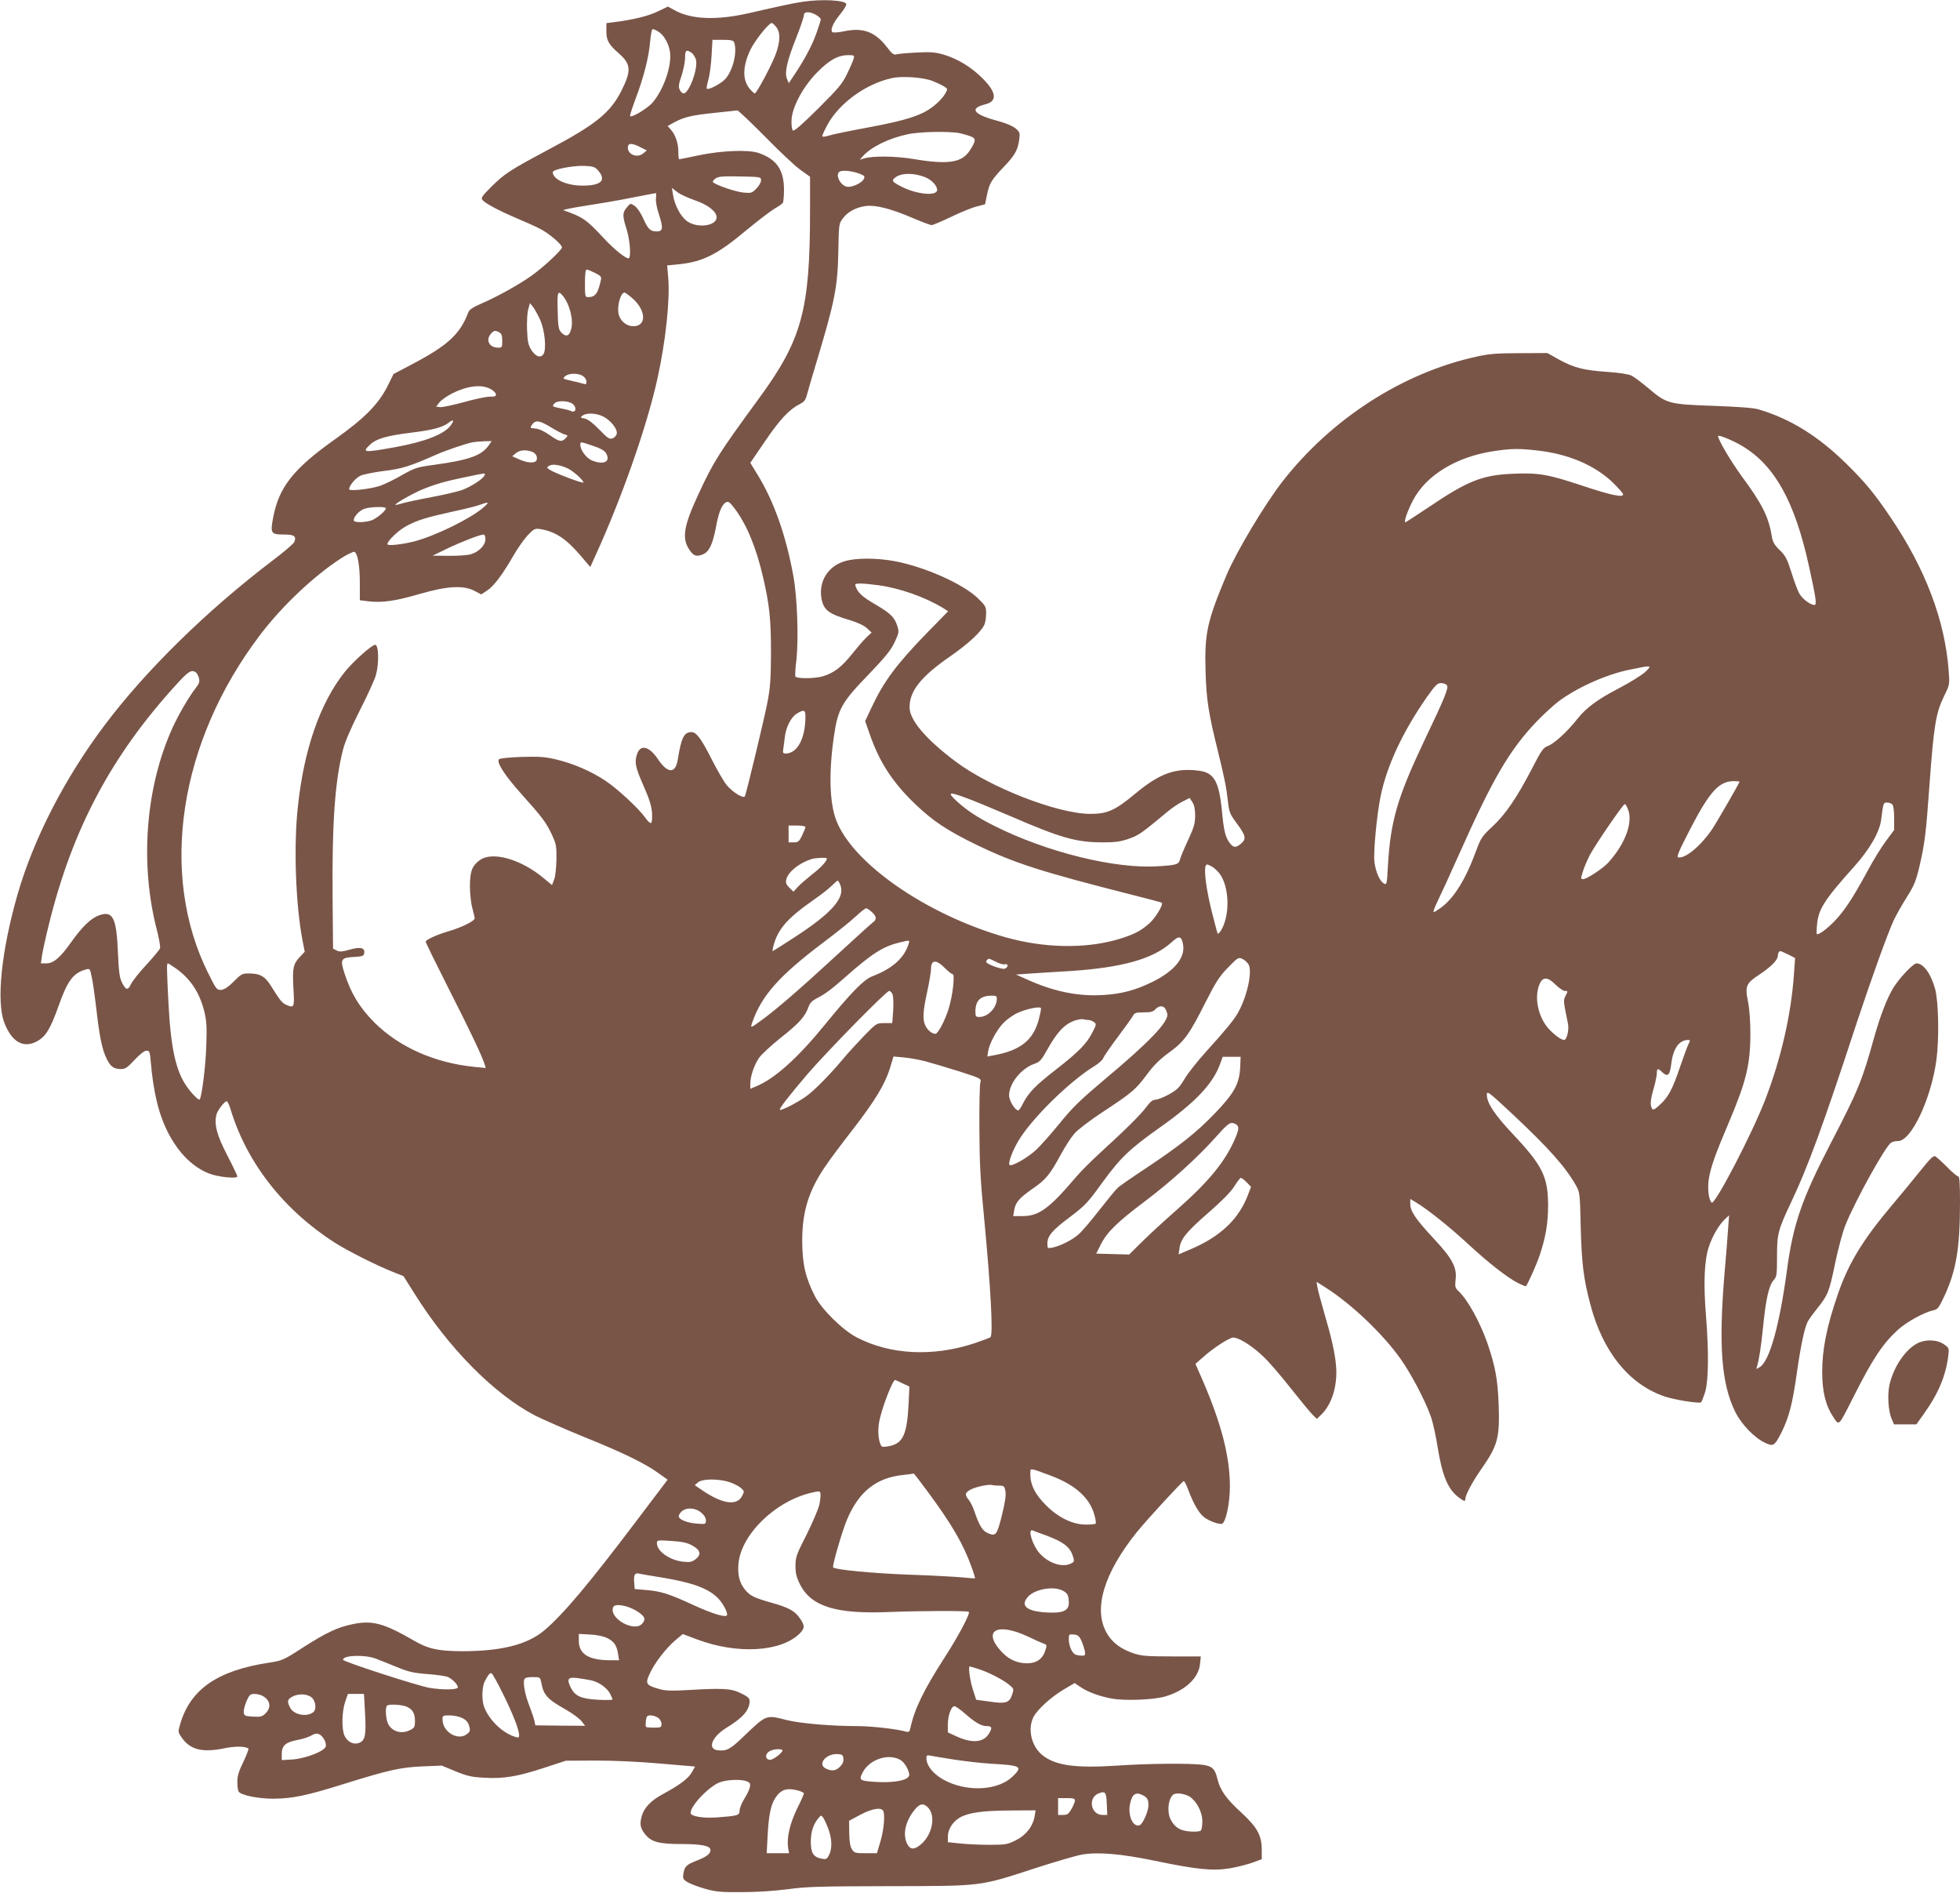<?xml version="1.0" standalone="no"?>
<!DOCTYPE svg PUBLIC "-//W3C//DTD SVG 20010904//EN"
 "http://www.w3.org/TR/2001/REC-SVG-20010904/DTD/svg10.dtd">
<svg version="1.0" xmlns="http://www.w3.org/2000/svg"
 width="1280pt" height="1236pt" viewBox="0 0 1280 1236"
 preserveAspectRatio="xMidYMid meet">
<g transform="translate(0,1236) scale(0.1,-0.1)"
fill="#795548" stroke="none">
<path d="M5245 12349 c-61 -9 -156 -29 -350 -74 -215 -49 -380 -43 -491 19
l-42 23 -67 -32 c-62 -30 -160 -54 -287 -70 l-48 -6 0 -52 c0 -61 15 -88 82
-146 79 -70 82 -112 17 -242 -72 -144 -168 -222 -474 -384 -258 -138 -288
-157 -379 -247 -57 -57 -66 -71 -56 -83 19 -23 105 -69 222 -119 59 -25 129
-56 155 -70 56 -28 143 -102 143 -121 0 -17 -121 -130 -200 -186 -82 -58 -222
-136 -324 -180 -58 -25 -81 -40 -88 -59 -53 -142 -134 -216 -372 -341 l-116
-61 -35 -71 c-61 -124 -151 -216 -350 -357 -269 -191 -364 -311 -401 -509 -20
-104 -15 -111 71 -111 67 0 82 -11 67 -49 -4 -10 -68 -65 -142 -121 -428 -325
-828 -717 -1097 -1075 -261 -347 -464 -742 -569 -1107 -105 -367 -139 -696
-86 -835 49 -128 127 -171 217 -120 55 31 85 82 138 230 58 164 95 213 174
236 30 9 30 8 41 -43 7 -28 21 -127 32 -221 21 -183 38 -263 70 -325 23 -45
45 -60 91 -60 27 0 42 10 88 60 36 38 64 60 78 60 19 0 22 -7 27 -67 18 -210
53 -351 116 -473 69 -131 159 -220 265 -262 58 -23 185 -36 185 -19 0 6 -30
69 -67 140 -67 130 -86 200 -69 265 7 27 52 86 67 86 4 0 15 -21 23 -47 105
-352 347 -662 683 -877 85 -54 278 -151 378 -190 l70 -28 70 -111 c223 -358
523 -661 791 -800 50 -25 191 -87 313 -137 256 -103 400 -173 489 -237 l62
-44 -202 -267 c-312 -413 -477 -609 -601 -715 -112 -95 -280 -138 -542 -138
-154 1 -219 15 -313 70 -196 113 -270 133 -397 107 -102 -21 -174 -55 -333
-157 -122 -79 -131 -82 -216 -95 -336 -51 -513 -174 -579 -400 -15 -51 -15
-53 9 -88 56 -81 136 -101 284 -70 66 13 128 13 152 -2 4 -3 -11 -41 -32 -86
-31 -63 -40 -94 -40 -132 0 -28 4 -56 8 -63 15 -24 125 -47 227 -47 125 1 213
19 457 95 297 93 375 110 518 116 l125 5 90 -37 c75 -31 106 -38 187 -42 127
-8 219 8 393 65 l140 46 200 1 c119 0 290 -8 422 -20 l222 -19 -21 -38 c-23
-40 -77 -81 -189 -142 -79 -42 -124 -90 -139 -147 -14 -52 -8 -80 30 -123 39
-44 89 -56 232 -56 130 0 188 -12 188 -39 0 -25 -25 -44 -92 -70 -67 -27 -77
-37 -85 -85 -5 -31 -2 -37 27 -55 18 -11 69 -30 114 -43 70 -20 103 -23 241
-22 99 0 214 8 300 19 122 17 208 19 665 20 614 1 582 -3 959 120 124 40 257
79 296 86 106 18 253 6 475 -40 279 -58 382 -68 495 -49 50 9 116 26 148 38
l57 21 0 62 c0 94 -30 147 -134 243 -99 90 -138 146 -156 221 -15 65 -35 83
-101 91 -89 10 -352 8 -554 -6 -279 -18 -408 1 -493 73 -68 59 -91 168 -53
244 26 50 115 131 201 182 l68 40 37 -25 c49 -34 129 -63 210 -77 86 -15 274
-7 346 15 131 39 218 121 226 213 l5 48 -188 0 c-160 0 -198 3 -248 19 -85 28
-144 72 -179 135 -89 157 -17 392 200 661 67 82 295 330 304 330 4 0 17 -25
28 -55 34 -90 68 -151 101 -178 28 -24 86 -47 117 -47 26 0 55 129 55 245 0
195 -56 411 -179 695 l-46 105 49 43 c58 53 159 120 191 128 31 8 121 -45 200
-120 36 -33 118 -128 183 -211 65 -82 130 -161 144 -174 l26 -25 29 28 c70 67
108 194 96 321 -7 83 -31 187 -79 350 -19 66 -38 137 -42 158 l-6 38 58 -37
c169 -107 376 -304 491 -467 70 -99 158 -267 196 -372 14 -38 34 -129 45 -200
30 -188 67 -277 136 -330 38 -29 46 -31 46 -10 0 24 47 112 105 195 107 153
120 203 112 422 -6 160 -21 245 -73 397 -48 138 -129 285 -188 340 -23 22 -25
29 -20 77 10 78 -23 139 -141 265 -117 125 -155 181 -155 227 l0 34 38 -23
c74 -44 219 -160 337 -269 134 -124 255 -219 328 -257 27 -13 50 -23 52 -21
13 15 70 142 90 202 40 120 55 209 55 329 -1 184 -37 257 -227 459 -124 132
-173 206 -173 261 0 27 12 18 163 -123 242 -227 350 -348 419 -470 25 -44 26
-52 31 -270 6 -234 18 -337 62 -503 81 -313 255 -528 490 -606 64 -21 220 -46
234 -37 4 3 16 34 27 68 22 78 24 258 5 500 -17 207 -11 360 19 448 24 72 66
143 106 181 l26 24 -7 -95 c-3 -52 -13 -170 -21 -262 -42 -493 -23 -740 68
-926 39 -79 123 -168 191 -200 58 -29 65 -25 112 67 48 97 71 185 99 383 26
183 50 295 71 338 7 14 36 54 65 90 68 85 76 105 116 299 19 90 48 198 65 240
63 159 265 523 300 541 10 6 30 10 45 10 86 0 216 277 250 530 19 144 14 382
-9 465 -28 99 -76 165 -121 165 -22 0 -111 -95 -151 -159 -43 -71 -86 -184
-126 -326 -79 -283 -103 -343 -286 -695 -186 -359 -243 -523 -283 -823 -49
-362 -113 -590 -176 -632 -25 -16 -26 -16 -20 2 14 48 26 121 41 268 18 180
38 264 69 298 19 21 21 34 21 152 0 150 7 175 92 355 110 231 209 502 428
1170 94 284 205 593 244 675 16 33 53 99 84 148 47 74 59 104 81 195 36 154
44 221 66 528 29 398 42 478 96 589 37 75 37 76 30 167 -25 328 -151 662 -378
998 -105 156 -169 233 -288 350 -185 182 -366 295 -575 357 -34 10 -127 17
-290 23 -295 10 -310 14 -425 111 -46 39 -98 78 -114 86 -19 10 -78 19 -161
25 -155 11 -214 26 -315 81 l-75 42 -180 -1 c-146 0 -199 -4 -280 -22 -483
-105 -948 -404 -1269 -815 -117 -151 -298 -453 -364 -607 -129 -306 -146 -384
-139 -630 5 -186 18 -272 82 -530 43 -177 54 -230 64 -322 8 -70 13 -83 55
-140 62 -83 67 -105 32 -135 -35 -30 -50 -29 -75 3 -28 36 -39 80 -51 209 -19
194 -52 251 -151 263 -152 20 -257 -18 -415 -150 -131 -109 -182 -132 -294
-132 -214 1 -654 172 -881 343 -194 146 -299 270 -299 353 0 106 73 199 263
331 126 87 209 166 227 212 6 15 10 47 10 72 0 41 -4 49 -54 97 -95 93 -346
205 -543 242 -118 22 -253 22 -326 0 -108 -32 -170 -129 -153 -239 13 -80 46
-105 189 -147 49 -15 90 -34 109 -52 l30 -28 -34 -32 c-19 -18 -60 -66 -92
-106 -69 -87 -121 -127 -194 -148 -52 -15 -163 -16 -177 -2 -4 3 -1 53 6 110
15 134 6 408 -20 548 -48 266 -130 495 -237 666 l-44 72 96 141 c97 142 157
207 226 242 30 15 39 27 48 62 6 23 35 123 65 222 118 393 136 484 140 723 3
169 4 173 30 207 32 43 87 72 151 80 63 8 164 -18 306 -79 59 -25 114 -46 122
-46 7 0 65 24 127 54 63 30 138 61 168 68 l54 14 13 63 c16 75 28 96 109 181
73 76 91 109 101 177 6 46 4 51 -24 75 -18 15 -65 35 -114 48 -162 43 -191 82
-83 109 81 20 73 80 -23 174 -71 70 -157 122 -245 149 -58 17 -86 20 -180 15
-62 -3 -121 -8 -133 -12 -17 -5 -29 4 -63 49 -76 98 -155 128 -277 102 -38 -8
-73 -10 -78 -6 -15 15 3 58 50 116 25 30 43 61 41 68 -10 25 -157 33 -282 15z
m84 -86 c17 -10 31 -23 31 -30 0 -7 -14 -49 -30 -95 -29 -79 -77 -169 -146
-272 l-33 -49 -12 29 c-16 41 0 114 61 268 28 70 50 136 50 147 0 25 37 25 79
2z m-260 -79 c29 -36 27 -97 -4 -180 -28 -74 -124 -254 -136 -254 -4 0 -19 14
-33 30 -48 58 -47 145 4 254 29 61 121 176 140 176 5 0 18 -12 29 -26z m-769
-31 c34 -20 66 -74 75 -129 14 -88 -37 -241 -110 -330 -32 -39 -138 -104 -150
-92 -3 3 14 54 36 114 53 139 87 274 95 375 4 43 11 79 16 79 6 0 23 -7 38
-17z m494 -69 c22 -58 -5 -177 -54 -236 -26 -32 -113 -78 -124 -67 -3 2 2 29
10 59 9 30 18 101 21 158 l6 102 67 0 c53 0 69 -4 74 -16z m-277 -69 c12 -9
25 -31 29 -49 11 -62 -47 -216 -82 -216 -8 0 -19 11 -25 24 -9 19 -7 38 12 92
12 38 23 90 23 117 0 50 8 56 43 32z m1058 -37 c-3 -13 -22 -57 -42 -98 -31
-66 -55 -94 -190 -229 -108 -107 -158 -150 -165 -143 -6 6 -10 34 -9 63 1 84
72 218 164 313 81 83 138 115 205 116 40 0 43 -2 37 -22z m513 -146 c29 -11
64 -28 78 -37 24 -16 24 -16 7 -46 -25 -43 -83 -94 -140 -123 -73 -36 -168
-62 -378 -101 -104 -19 -211 -41 -237 -49 -32 -10 -48 -11 -48 -4 0 5 14 37
32 70 76 143 252 271 423 308 65 15 204 5 263 -18z m-1090 -366 c94 -96 198
-194 232 -217 l60 -43 0 -225 c0 -648 -53 -840 -337 -1227 -256 -350 -293
-407 -390 -617 -99 -212 -112 -292 -60 -368 26 -39 47 -46 88 -28 40 16 63 65
84 174 18 100 39 151 66 165 15 9 25 2 58 -42 79 -106 140 -254 185 -450 41
-176 51 -272 51 -488 -1 -170 -4 -225 -23 -325 -19 -99 -131 -567 -147 -613
-7 -20 -81 25 -120 73 -18 22 -60 95 -95 163 -71 141 -102 182 -135 182 -48 0
-66 -37 -89 -181 -15 -92 -66 -90 -129 4 -56 84 -114 99 -136 35 -19 -54 -12
-86 40 -205 38 -85 53 -132 57 -178 2 -36 0 -65 -6 -68 -5 -4 -22 11 -37 33
-42 60 -181 189 -262 243 -94 62 -207 111 -319 138 -75 18 -111 20 -227 17
-80 -3 -142 -9 -148 -15 -19 -19 36 -104 145 -226 139 -155 161 -185 199 -264
29 -63 32 -75 31 -163 -1 -54 -7 -111 -15 -132 l-14 -37 -54 45 c-151 126
-338 178 -419 117 -50 -37 -63 -73 -63 -170 0 -48 7 -113 16 -143 8 -30 15
-60 15 -66 0 -17 -86 -60 -170 -84 -83 -25 -150 -56 -150 -69 0 -5 68 -144
151 -308 142 -279 216 -436 234 -492 l7 -24 -73 7 c-260 26 -492 129 -654 290
-98 99 -152 188 -196 323 -29 90 -22 101 64 105 52 3 62 6 65 22 8 38 -23 46
-93 26 -50 -14 -67 -16 -86 -6 l-24 12 -3 334 c-4 484 15 758 68 965 13 52 52
142 109 255 49 96 96 199 105 229 22 76 20 201 -4 201 -22 0 -146 -111 -199
-178 -161 -202 -267 -507 -306 -882 -28 -255 -14 -636 30 -867 l15 -77 -29
-31 c-46 -47 -52 -74 -45 -206 8 -130 6 -133 -50 -108 -24 11 -38 28 -99 126
-37 58 -67 75 -132 77 -53 1 -56 0 -108 -52 -37 -37 -62 -53 -83 -55 -28 -2
-32 4 -84 108 -323 647 -192 1509 336 2206 144 191 354 389 532 504 40 26 79
44 86 42 22 -9 36 -90 36 -206 l0 -110 56 -7 c88 -11 178 2 335 48 179 52 286
58 358 20 l44 -23 39 26 c44 29 101 105 172 229 27 47 69 106 93 132 42 43 46
45 85 39 96 -17 166 -63 258 -171 l65 -76 33 73 c174 381 337 846 406 1159 53
241 82 510 70 655 l-7 82 72 7 c160 16 254 63 443 221 76 63 159 126 185 142
27 15 51 32 55 38 4 5 8 44 8 85 0 131 -48 200 -165 241 -67 23 -240 16 -387
-14 -70 -15 -130 -27 -133 -27 -3 0 -5 23 -5 50 0 56 -20 113 -51 146 l-19 21
47 26 c64 34 113 45 268 61 72 8 135 14 141 15 5 0 87 -77 182 -173z m1272 24
c25 -6 57 -15 73 -22 32 -12 30 -30 -10 -91 -51 -79 -140 -93 -363 -56 -125
21 -271 22 -330 4 l-25 -8 20 23 c53 60 169 117 291 143 80 18 278 21 344 7z
m-2088 -91 l42 -21 -24 -20 c-38 -31 -100 -8 -100 38 0 31 26 32 82 3z m-276
-152 c55 -64 21 -98 -97 -99 -106 -1 -199 40 -199 88 0 18 128 43 204 41 61
-3 71 -6 92 -30z m1712 -23 c29 -12 32 -16 22 -35 -12 -22 -66 -49 -100 -49
-53 0 -96 94 -47 103 30 6 85 -3 125 -19z m424 -21 c42 -17 78 -55 78 -83 0
-42 -132 -30 -232 21 -61 31 -67 39 -44 58 39 33 122 34 198 4z m-1072 -21 c0
-13 -14 -37 -31 -54 -29 -29 -33 -30 -87 -25 -52 6 -175 48 -195 67 -5 4 2 15
15 24 19 14 45 16 160 14 137 -3 138 -3 138 -26z m-434 -129 c85 -28 144 -74
144 -112 0 -55 -121 -73 -189 -28 -44 29 -85 105 -96 176 l-7 44 35 -27 c19
-15 70 -38 113 -53z m-252 15 c-3 -20 4 -62 19 -107 32 -97 27 -117 -28 -111
-31 3 -46 20 -76 87 -16 35 -39 69 -55 79 -26 18 -27 18 -50 -10 -30 -34 -30
-55 -2 -142 21 -67 30 -175 16 -189 -12 -12 -94 53 -167 132 -110 119 -138
138 -261 180 -8 3 55 16 140 29 85 13 223 36 305 53 83 16 153 30 157 30 4 1
4 -14 2 -31z m-398 -490 c38 -19 43 -25 38 -47 -19 -88 -37 -111 -83 -111 -20
0 -21 6 -21 90 0 61 4 90 11 90 7 0 31 -10 55 -22z m-214 -145 c47 -54 75
-160 58 -222 -12 -47 -35 -54 -66 -20 -16 18 -20 40 -22 140 -4 120 1 135 30
102z m455 -18 c93 -79 98 -185 9 -185 -43 0 -83 32 -95 75 -14 50 11 145 38
145 4 0 26 -16 48 -35z m-600 -142 c32 -71 43 -197 21 -227 -20 -26 -52 -13
-80 32 -18 29 -23 55 -26 127 -2 50 1 109 7 133 l12 43 20 -25 c11 -14 31 -51
46 -83z m-266 -83 c14 -8 19 -21 19 -55 0 -42 -2 -45 -26 -45 -59 0 -85 50
-47 92 19 21 27 22 54 8z m547 -286 c12 -8 22 -24 22 -36 0 -17 -4 -19 -22
-13 -13 4 -45 12 -73 18 -62 14 -64 15 -41 33 26 19 86 18 114 -2z m-608 -82
c19 -9 36 -25 38 -34 3 -15 -4 -18 -40 -18 -24 0 -100 -16 -170 -36 -70 -19
-140 -34 -154 -32 l-26 3 22 28 c12 15 49 41 82 58 97 49 189 61 248 31z m541
-100 c27 -22 20 -59 -9 -47 -9 5 -39 13 -67 18 -61 13 -61 13 -45 32 18 22 92
20 121 -3z m199 -82 c48 -24 93 -81 88 -111 -2 -12 -14 -26 -27 -31 -21 -7
-31 -1 -87 57 -43 44 -73 67 -95 72 -30 6 -31 7 -14 20 27 19 90 16 135 -7z
m-997 -58 c-42 -57 -167 -106 -359 -141 -211 -38 -224 -37 -165 18 40 37 111
57 266 76 139 17 205 34 245 65 32 25 39 17 13 -18z m655 -12 c37 -23 77 -43
90 -47 22 -5 22 -6 6 -24 -25 -27 -41 -24 -104 20 -35 25 -70 41 -93 43 -37 3
-37 3 -22 26 23 31 47 28 123 -18z m7780 -122 c212 -127 343 -362 436 -786 46
-209 52 -252 35 -252 -25 0 -76 38 -96 71 -12 19 -35 81 -53 139 -29 91 -39
111 -77 148 -36 35 -46 52 -53 95 -20 123 -64 210 -195 387 -71 97 -155 239
-155 263 0 11 98 -29 158 -65z m-8188 2 c-46 -65 -130 -94 -355 -125 -112 -15
-126 -20 -208 -66 -48 -28 -113 -60 -145 -71 -61 -21 -202 -37 -202 -22 0 23
41 72 74 88 20 9 89 23 153 31 117 14 169 30 343 107 61 27 201 75 240 81 14
2 47 5 73 6 l48 1 -21 -30z m769 -51 c30 -54 -17 -77 -94 -45 -37 16 -75 67
-75 102 0 21 0 21 77 -5 58 -19 81 -33 92 -52z m6078 20 c204 -22 377 -96 495
-209 37 -36 68 -71 68 -78 0 -22 -81 -5 -270 58 -220 73 -282 84 -446 77 -203
-8 -299 -46 -553 -218 -81 -54 -150 -99 -153 -99 -12 0 14 75 49 142 86 166
288 288 532 323 112 17 161 17 278 4z m-6564 -8 c27 -10 39 -33 31 -56 -9 -21
-60 -19 -114 6 l-45 20 24 20 c25 21 65 24 104 10z m238 -111 c38 -20 99 -75
99 -90 0 -10 -192 63 -222 84 -19 14 -19 14 -1 25 22 14 75 5 124 -19z m-547
-44 c-9 -23 -91 -76 -151 -97 -31 -10 -120 -31 -196 -45 -76 -14 -159 -32
-185 -39 -25 -8 -48 -13 -50 -11 -6 6 111 73 173 99 85 35 153 55 285 82 141
29 130 28 124 11z m-9 -211 c-84 -72 -312 -184 -450 -220 -79 -20 -175 -31
-175 -18 0 22 73 92 127 120 70 37 124 54 305 94 76 16 155 36 175 44 58 21
61 17 18 -20z m-635 -4 c0 -16 -59 -65 -92 -78 -46 -16 -118 -16 -118 0 0 22
32 59 64 73 35 15 146 19 146 5z m650 -202 c0 -39 -43 -83 -96 -98 -21 -6 -86
-11 -144 -10 l-105 1 95 46 c94 45 213 91 238 92 7 0 12 -13 12 -31z m2566
-300 c141 -19 309 -79 423 -149 l33 -21 -134 -137 c-202 -207 -287 -321 -368
-495 l-40 -85 31 -89 c64 -183 151 -315 299 -456 113 -108 207 -170 395 -262
248 -120 422 -176 1013 -326 108 -27 197 -51 199 -53 12 -11 -39 -96 -79 -133
-58 -52 -105 -76 -210 -107 -214 -62 -483 -56 -733 15 -515 147 -999 483
-1105 766 -43 115 -48 312 -14 545 26 180 50 222 231 409 106 111 141 154 165
205 28 59 30 69 19 103 -17 59 -44 86 -145 145 -87 51 -113 75 -129 119 -5 14
0 17 33 17 21 0 73 -5 116 -11z m5004 -570 c-25 -21 -99 -67 -164 -101 -143
-74 -216 -128 -275 -202 -63 -81 -151 -161 -191 -176 -31 -11 -43 -27 -105
-148 -99 -190 -172 -298 -258 -378 -69 -64 -76 -76 -107 -159 -70 -191 -148
-315 -236 -376 -45 -30 -46 -31 -39 -8 4 13 18 45 31 71 13 26 71 152 128 280
224 503 333 691 514 880 42 43 105 102 141 129 123 92 319 179 471 208 30 6
64 13 75 15 58 11 60 5 15 -35z m-9462 2 c7 -4 16 -21 21 -37 6 -24 3 -35 -19
-64 -45 -57 -111 -170 -151 -257 -178 -387 -218 -890 -104 -1327 14 -54 23
-107 20 -118 -4 -10 -44 -58 -89 -107 -45 -48 -90 -105 -100 -125 -21 -44 -33
-43 -59 8 -16 31 -21 67 -27 199 -9 224 -33 273 -122 241 -53 -18 -113 -76
-182 -174 -71 -101 -116 -140 -163 -140 l-36 0 7 49 c4 27 24 121 46 208 153
621 408 1100 832 1564 78 86 98 98 126 80z m8171 -85 c13 -16 -10 -74 -147
-361 -176 -371 -221 -525 -238 -817 -6 -120 -8 -127 -25 -117 -28 14 -55 76
-63 141 -8 62 15 304 40 428 41 201 145 423 302 648 55 78 69 92 92 92 15 0
33 -6 39 -14z m-4189 -203 c0 -145 -53 -243 -130 -243 -16 0 -19 6 -15 28 2
15 7 49 10 77 7 66 41 133 79 156 46 28 56 24 56 -18z m6100 -427 c0 -8 -149
-266 -180 -312 -75 -109 -173 -190 -219 -182 -14 2 0 35 78 187 127 244 187
310 284 311 20 0 37 -2 37 -4z m-5053 -105 c43 -15 173 -69 290 -119 332 -144
433 -172 606 -172 82 0 116 5 170 24 65 23 79 33 256 180 25 21 67 49 93 62
l47 24 18 -27 c12 -18 18 -47 18 -88 0 -50 -7 -76 -46 -160 -26 -55 -49 -112
-53 -126 -7 -33 -23 -38 -146 -45 -278 -18 -724 92 -1065 263 -112 56 -183
103 -249 164 -61 57 -50 61 61 20z m6051 -43 c7 -7 12 -43 12 -89 l0 -78 -52
-70 c-29 -38 -84 -127 -122 -198 -95 -175 -148 -256 -214 -326 -49 -50 -97
-87 -116 -87 -3 0 -3 26 0 58 8 104 45 163 242 383 103 115 166 225 177 306
14 111 15 113 38 113 13 0 28 -5 35 -12z m-1727 -30 c36 -86 -17 -229 -130
-352 -34 -37 -139 -106 -162 -106 -16 0 -16 4 -3 46 7 25 28 75 46 110 33 64
217 333 229 334 4 0 13 -14 20 -32z m-5371 -118 c0 -5 -10 -30 -22 -55 -19
-40 -26 -45 -55 -45 l-33 0 0 55 0 55 55 0 c30 0 55 -4 55 -10z m140 -205 c0
-18 -41 -62 -99 -106 -36 -29 -78 -65 -93 -82 l-26 -29 -27 26 c-21 21 -25 33
-20 54 12 50 85 108 165 133 29 9 100 11 100 4z m2564 -98 c66 -87 70 -278 8
-375 -8 -12 -17 -21 -19 -18 -3 2 -20 67 -39 143 -35 138 -52 267 -41 298 6
14 9 14 36 0 17 -8 41 -30 55 -48z m-2474 -82 c26 -80 -60 -177 -294 -330 -80
-52 -148 -95 -150 -95 -2 0 0 17 6 38 29 107 92 178 258 294 52 36 108 80 124
97 17 17 33 31 37 31 4 0 13 -16 19 -35z m204 -170 c31 -28 33 -49 7 -67 -10
-7 -120 -107 -244 -221 -228 -210 -380 -342 -478 -414 -81 -59 -80 -59 -65
-15 61 173 176 302 461 517 88 66 184 143 214 172 31 29 61 52 67 53 6 0 23
-11 38 -25z m2032 -211 c16 -86 -56 -174 -200 -245 -115 -56 -204 -79 -328
-86 -164 -9 -323 25 -498 105 l-65 29 85 6 c47 3 162 11 255 16 351 22 554 79
674 187 51 47 66 45 77 -12z m-1792 4 c-28 -93 -107 -163 -239 -213 -54 -21
-138 -107 -302 -308 -181 -223 -333 -360 -455 -410 l-38 -16 0 33 c0 49 25
122 57 169 15 22 81 83 145 134 117 92 157 137 179 201 8 23 24 39 53 54 54
27 95 58 186 138 174 154 246 200 353 226 70 17 69 17 61 -8z m5744 -70 l45
-23 -7 -100 c-18 -267 -84 -555 -188 -825 -85 -221 -330 -692 -350 -672 -20
20 -28 93 -18 157 12 73 41 157 129 363 115 271 142 382 142 582 0 85 -6 164
-16 213 -20 99 -12 117 75 174 74 49 120 95 120 121 0 18 8 32 18 32 3 0 25
-10 50 -22z m-3523 -67 c24 -49 -11 -208 -70 -313 -30 -52 -78 -110 -210 -256
-55 -61 -118 -140 -139 -176 -33 -56 -48 -71 -101 -101 -35 -19 -75 -35 -88
-35 -19 0 -35 -13 -60 -47 -39 -52 -135 -147 -296 -294 -57 -52 -131 -125
-164 -164 -174 -205 -242 -255 -348 -255 l-62 0 6 37 c9 53 32 80 121 142 86
59 113 92 185 225 27 50 66 110 87 134 20 24 102 87 183 140 193 127 217 147
290 245 45 61 84 100 146 145 100 73 131 116 240 332 66 130 89 166 145 223
64 66 68 68 94 56 15 -7 33 -24 41 -38z m-1650 19 c22 -12 48 -19 58 -16 24 6
22 -21 -2 -29 -20 -6 -121 31 -121 45 0 8 11 20 20 20 3 0 24 -9 45 -20z
m-335 -40 c22 -22 44 -40 51 -40 17 0 1 -141 -26 -227 -24 -78 -70 -163 -86
-163 -22 0 -49 22 -64 50 -21 41 -19 91 10 224 14 64 25 131 25 149 0 62 34
64 90 7z m-5027 1 c99 -68 161 -161 192 -288 14 -60 17 -101 12 -225 -4 -130
-30 -333 -43 -347 -7 -7 -54 41 -85 86 -72 103 -104 254 -119 547 -11 216 -12
256 -4 256 3 0 24 -13 47 -29z m9017 -111 c22 -22 49 -40 60 -40 20 0 20 -1 5
-30 -16 -32 -17 -29 15 -185 8 -38 -8 -105 -25 -105 -20 0 -68 36 -103 75 -68
78 -94 204 -58 289 21 50 54 49 106 -4z m-4331 -63 c5 -13 7 -61 4 -105 l-6
-82 -51 0 c-51 0 -52 0 -132 -82 -44 -46 -107 -114 -139 -153 -84 -100 -183
-201 -236 -240 -52 -39 -168 -99 -176 -91 -7 6 61 93 183 236 128 148 512 540
531 540 7 0 18 -11 22 -23z m681 -28 c0 -58 -58 -119 -114 -119 -23 0 -26 4
-26 35 0 71 32 103 103 104 31 1 37 -2 37 -20z m275 -131 c-35 -137 -118 -205
-289 -237 l-48 -9 5 33 c8 52 56 140 100 186 22 23 64 53 94 66 56 26 146 44
151 31 2 -4 -4 -35 -13 -70z m822 70 c6 -7 13 -24 16 -37 12 -50 -115 -183
-414 -433 -152 -128 -204 -178 -286 -279 -55 -68 -126 -148 -157 -177 -53 -50
-160 -111 -173 -98 -11 11 18 90 57 156 85 144 333 389 497 489 29 18 55 41
58 53 4 11 46 72 94 136 49 65 93 127 100 140 10 19 20 22 70 22 45 0 62 4 76
20 21 23 48 26 62 8z m-496 -78 c8 0 23 -6 33 -13 17 -13 17 -16 -9 -66 -37
-74 -91 -129 -236 -242 -137 -106 -182 -153 -218 -223 -12 -25 -26 -46 -31
-46 -21 0 -60 63 -60 98 0 79 80 177 167 207 33 11 45 24 83 93 64 114 111
164 177 188 21 7 47 12 58 9 11 -3 27 -5 36 -5z m3916 -157 c-8 -16 -33 -84
-56 -151 -48 -143 -76 -196 -133 -247 -31 -29 -42 -34 -49 -24 -14 22 -11 59
11 134 11 38 20 82 20 97 0 34 7 35 36 7 35 -33 50 -19 58 53 12 101 50 156
109 158 16 0 16 -3 4 -27z m-4985 -112 c41 -11 141 -41 222 -66 145 -47 146
-47 138 -74 -4 -14 -7 -150 -6 -301 1 -228 6 -331 33 -605 41 -435 58 -745 39
-756 -7 -5 -53 -22 -103 -39 -272 -90 -551 -76 -770 38 -91 47 -228 182 -272
267 -63 122 -84 213 -84 366 0 188 43 327 151 484 27 41 108 149 179 240 147
190 212 298 244 404 l22 73 65 -6 c36 -3 100 -14 142 -25z m2057 -44 c-6 -105
-40 -167 -168 -299 -117 -122 -227 -209 -451 -358 -85 -56 -166 -112 -179
-124 -13 -11 -67 -77 -121 -146 -54 -70 -115 -141 -136 -159 -41 -37 -121 -77
-172 -87 -31 -6 -32 -5 -32 27 0 49 32 87 149 174 96 73 115 92 207 220 121
166 179 222 378 363 231 163 347 285 394 415 l17 47 58 0 59 0 -3 -73z m-16
-379 c8 -12 4 -32 -16 -80 -66 -153 -173 -284 -392 -476 -66 -58 -161 -145
-211 -194 l-90 -89 -108 3 -107 3 30 60 c41 81 108 146 286 280 170 128 345
286 467 423 66 75 87 92 107 90 13 -2 29 -10 34 -20z m58 -367 l29 -30 -19
-50 c-60 -160 -180 -274 -372 -356 l-82 -35 6 41 c8 61 47 108 191 233 86 75
143 133 166 169 19 31 39 56 43 57 5 0 22 -13 38 -29z m-2247 -1313 l45 -21
-5 -106 c-10 -204 -35 -262 -122 -282 -24 -5 -47 -7 -51 -4 -21 12 -32 97 -20
158 15 87 88 277 105 277 2 0 24 -10 48 -22z m966 -602 c159 -59 254 -143 286
-253 9 -30 13 -58 9 -61 -4 -4 -35 -7 -69 -6 -82 1 -174 46 -251 122 -80 79
-111 145 -106 225 1 21 3 21 131 -27z m-804 -102 c160 -216 234 -344 288 -493
15 -41 25 -75 24 -76 -2 -1 -39 1 -83 6 -44 4 -204 13 -355 18 -236 9 -474 32
-489 47 -8 7 57 231 89 309 78 186 192 277 370 295 36 4 66 8 68 9 1 0 41 -51
88 -115z m-1298 61 c28 -9 64 -26 78 -38 26 -23 26 -24 10 -55 -34 -66 -130
-52 -265 41 l-44 30 22 19 c29 23 126 24 199 3z m1767 -25 c31 0 35 -3 41 -36
5 -25 -2 -73 -23 -158 -33 -131 -39 -139 -94 -115 -32 13 -55 51 -84 137 -9
29 -27 65 -39 80 -28 33 -24 47 16 68 34 17 115 34 136 28 8 -2 29 -4 47 -4z
m-1174 -123 c-6 -29 -44 -117 -83 -196 -68 -133 -73 -148 -73 -206 0 -49 7
-74 30 -121 74 -144 237 -194 585 -179 207 8 509 9 517 1 11 -10 -71 -164
-160 -301 -134 -208 -195 -333 -222 -459 -5 -23 -10 -27 -28 -22 -61 17 -224
36 -317 36 -172 0 -380 18 -464 40 -134 34 -130 35 -273 -101 -94 -91 -116
-103 -174 -97 -71 7 -42 86 52 145 96 59 137 100 150 146 12 47 7 54 -69 89
-51 23 -113 26 -317 14 -128 -7 -159 -6 -206 8 -80 23 -86 34 -56 98 32 71
107 167 167 218 l49 41 93 -35 c264 -99 549 -82 671 39 33 34 34 50 2 97 -33
49 -73 72 -185 103 -115 33 -140 45 -173 84 -36 43 -50 94 -45 164 12 193 239
416 478 471 51 12 55 12 58 -6 2 -10 -1 -42 -7 -71z m-772 -53 c20 -16 31 -35
31 -51 0 -25 -2 -25 -57 -21 -60 4 -114 24 -120 45 -3 6 5 21 16 32 31 31 91
28 130 -5z m2263 -153 c102 -39 144 -71 163 -126 12 -38 12 -41 -8 -52 -56
-31 -152 0 -210 68 -45 52 -77 158 -44 147 6 -3 51 -20 99 -37z m-2321 -62
c54 -30 61 -58 22 -89 -23 -18 -37 -21 -79 -17 -89 9 -174 68 -174 121 0 20 3
21 94 15 72 -5 103 -11 137 -30z m-198 -209 c193 -32 296 -68 360 -129 33 -30
70 -96 65 -116 -5 -19 -93 7 -223 67 -154 71 -208 88 -300 96 l-80 7 -3 39
c-5 52 3 68 30 62 13 -3 80 -15 151 -26z m2616 -85 c33 -16 41 -33 41 -81 0
-51 -40 -68 -144 -62 -131 7 -175 44 -123 102 43 50 167 72 226 41z m-2780
-134 c54 -35 61 -53 34 -83 -52 -57 -217 36 -189 108 10 27 94 13 155 -25z
m2551 -165 c52 -25 103 -47 112 -50 14 -4 15 -10 5 -41 -17 -56 -58 -85 -120
-85 -69 1 -124 27 -174 84 -116 132 -18 183 177 92z m-2747 -10 c47 -23 64
-47 73 -103 l7 -43 -56 0 c-142 0 -207 40 -207 127 l0 45 73 -4 c42 -2 88 -11
110 -22z m3098 -16 c9 -19 19 -50 23 -67 5 -30 3 -33 -18 -33 -14 0 -32 3 -41
6 -23 9 -45 57 -45 99 0 35 1 36 33 33 25 -2 35 -10 48 -38z m-4608 -119 c28
-11 92 -36 140 -56 73 -30 106 -38 195 -45 59 -4 119 -13 134 -18 31 -13 68
-50 68 -69 0 -16 -99 -18 -186 -3 -73 12 -564 171 -564 183 0 30 138 35 213 8z
m3930 -66 c66 -20 165 -70 206 -104 33 -27 33 -29 21 -65 -18 -54 -41 -62
-147 -46 l-88 12 -23 72 c-18 58 -30 146 -19 146 1 0 24 -7 50 -15z m-3098
-165 c64 -129 105 -233 105 -269 0 -18 -3 -19 -32 -9 -79 27 -159 104 -194
187 -19 45 -18 134 2 174 23 44 35 58 45 51 6 -3 39 -63 74 -134z m250 73 c15
-80 39 -107 158 -174 44 -25 92 -60 105 -77 l23 -30 -162 1 -163 2 -6 30 c-4
17 -18 59 -32 95 -28 70 -44 150 -34 175 4 11 20 15 55 15 48 0 49 0 56 -37z
m325 16 c53 -12 104 -49 125 -89 8 -16 15 -32 15 -36 0 -4 -42 -5 -94 -2 -111
6 -152 24 -179 81 -27 54 -18 68 40 61 26 -3 68 -10 93 -15z m-2147 -101 c52
-27 61 -75 22 -114 -22 -22 -32 -25 -83 -22 -53 3 -57 5 -60 28 -2 14 7 47 18
73 18 41 25 47 51 47 17 0 40 -5 52 -12z m329 -18 c21 -26 24 -73 5 -88 -42
-35 -128 -19 -152 28 -22 42 -19 56 18 74 42 22 106 15 129 -14z m342 -97 c8
-143 1 -178 -40 -193 -34 -13 -74 6 -93 45 -21 42 -19 158 3 223 l18 52 53 0
52 0 7 -127z m276 42 c37 -19 50 -43 50 -94 0 -35 -4 -43 -30 -56 -55 -28
-114 -14 -143 35 -17 28 -23 110 -10 123 12 13 104 7 133 -8z m3644 -45 c66
-58 105 -80 140 -80 34 0 38 -11 15 -48 -36 -60 -109 -66 -213 -19 l-56 26 0
51 c0 58 22 120 43 120 8 0 40 -23 71 -50z m-3284 -28 c24 -12 37 -27 44 -51
8 -30 7 -36 -13 -52 -59 -48 -161 12 -161 94 0 26 2 27 48 27 26 0 63 -8 82
-18z m1278 2 c12 -8 22 -26 22 -40 0 -22 -4 -24 -48 -24 -27 0 -51 2 -53 5 -3
2 -3 20 -1 40 4 30 8 35 31 35 15 0 37 -7 49 -16z m-2182 -139 c8 -13 14 -34
12 -46 -4 -31 -131 -81 -220 -87 l-68 -4 0 40 c0 55 25 77 105 92 34 6 75 20
91 30 33 20 55 13 80 -25z m2994 -74 c0 -15 -60 -61 -80 -61 -38 0 -35 45 4
60 28 12 76 12 76 1z m398 -53 c2 -19 -5 -36 -22 -53 -28 -27 -52 -31 -91 -13
-61 28 0 102 80 95 25 -2 31 -7 33 -29z m732 -8 c69 -10 170 -22 225 -25 207
-12 217 -18 146 -86 -90 -85 -274 -100 -421 -33 -84 38 -140 100 -140 155 0
19 4 21 33 15 17 -4 88 -15 157 -26z m-351 -7 c14 -11 32 -37 40 -57 12 -32
12 -39 0 -51 -23 -24 -115 -36 -216 -29 -101 7 -105 11 -79 62 47 90 181 129
255 75z m-1013 -133 c22 -9 26 -15 21 -39 -3 -16 -20 -50 -37 -77 -16 -26 -30
-60 -30 -75 0 -32 -12 -35 -145 -45 -95 -7 -175 7 -175 29 0 49 123 176 193
201 50 17 135 20 173 6z m337 -61 c20 -5 37 -14 37 -19 0 -4 -20 -51 -46 -102
-47 -98 -67 -189 -57 -253 l6 -35 -73 0 -73 0 6 113 c7 135 21 205 51 249 36
55 77 67 149 47z m2015 -87 l3 -72 -31 0 c-76 0 -97 111 -27 140 45 18 52 10
55 -68z m235 57 c30 -16 37 -28 37 -68 0 -36 -37 -121 -57 -128 -42 -16 -78
60 -64 134 13 69 37 86 84 62z m304 -8 c47 -30 85 -101 85 -162 0 -28 -4 -55
-10 -61 -6 -6 -36 -9 -71 -6 -65 5 -99 26 -127 80 -18 35 -18 102 1 138 13 25
22 30 53 30 20 0 51 -9 69 -19z m-747 -27 c0 -8 -10 -33 -22 -54 -19 -34 -28
-40 -55 -40 l-33 0 0 55 0 55 55 0 c43 0 55 -3 55 -16z m-969 -37 c68 -52 40
-197 -51 -260 -35 -25 -57 -21 -75 13 -31 61 -14 145 46 221 32 40 53 47 80
26z m-284 -29 c14 -24 6 -123 -17 -200 l-23 -78 -73 0 c-68 0 -75 2 -90 25
-12 19 -17 50 -18 106 l-1 81 73 39 c75 40 134 50 149 27z m990 -35 c-11 -67
-56 -125 -122 -158 -56 -28 -67 -30 -175 -30 -63 0 -150 4 -192 9 l-78 8 0 37
c0 46 32 97 77 123 56 33 149 46 327 47 l169 1 -6 -37z m-1346 -88 c23 -66 24
-126 3 -167 -14 -27 -19 -29 -47 -24 -56 11 -72 37 -72 114 1 66 17 113 53
155 14 16 16 16 30 -4 7 -11 22 -44 33 -74z"/>
<path d="M12538 4712 c-47 -59 -130 -159 -183 -222 -190 -225 -285 -381 -354
-584 -71 -206 -101 -355 -101 -504 0 -124 22 -217 68 -287 44 -67 35 -75 134
120 129 256 193 351 293 443 56 51 171 114 231 127 28 5 36 16 72 93 77 165
102 314 102 610 0 133 -3 172 -13 172 -7 0 -39 27 -72 61 -33 33 -67 64 -76
69 -12 7 -34 -14 -101 -98z"/>
<path d="M12523 3590 c-80 -41 -155 -152 -183 -269 -15 -64 -9 -172 13 -223
l16 -38 73 0 73 0 52 73 c93 130 141 247 157 379 5 44 4 48 -26 69 -45 33
-121 36 -175 9z"/>
</g>
</svg>
